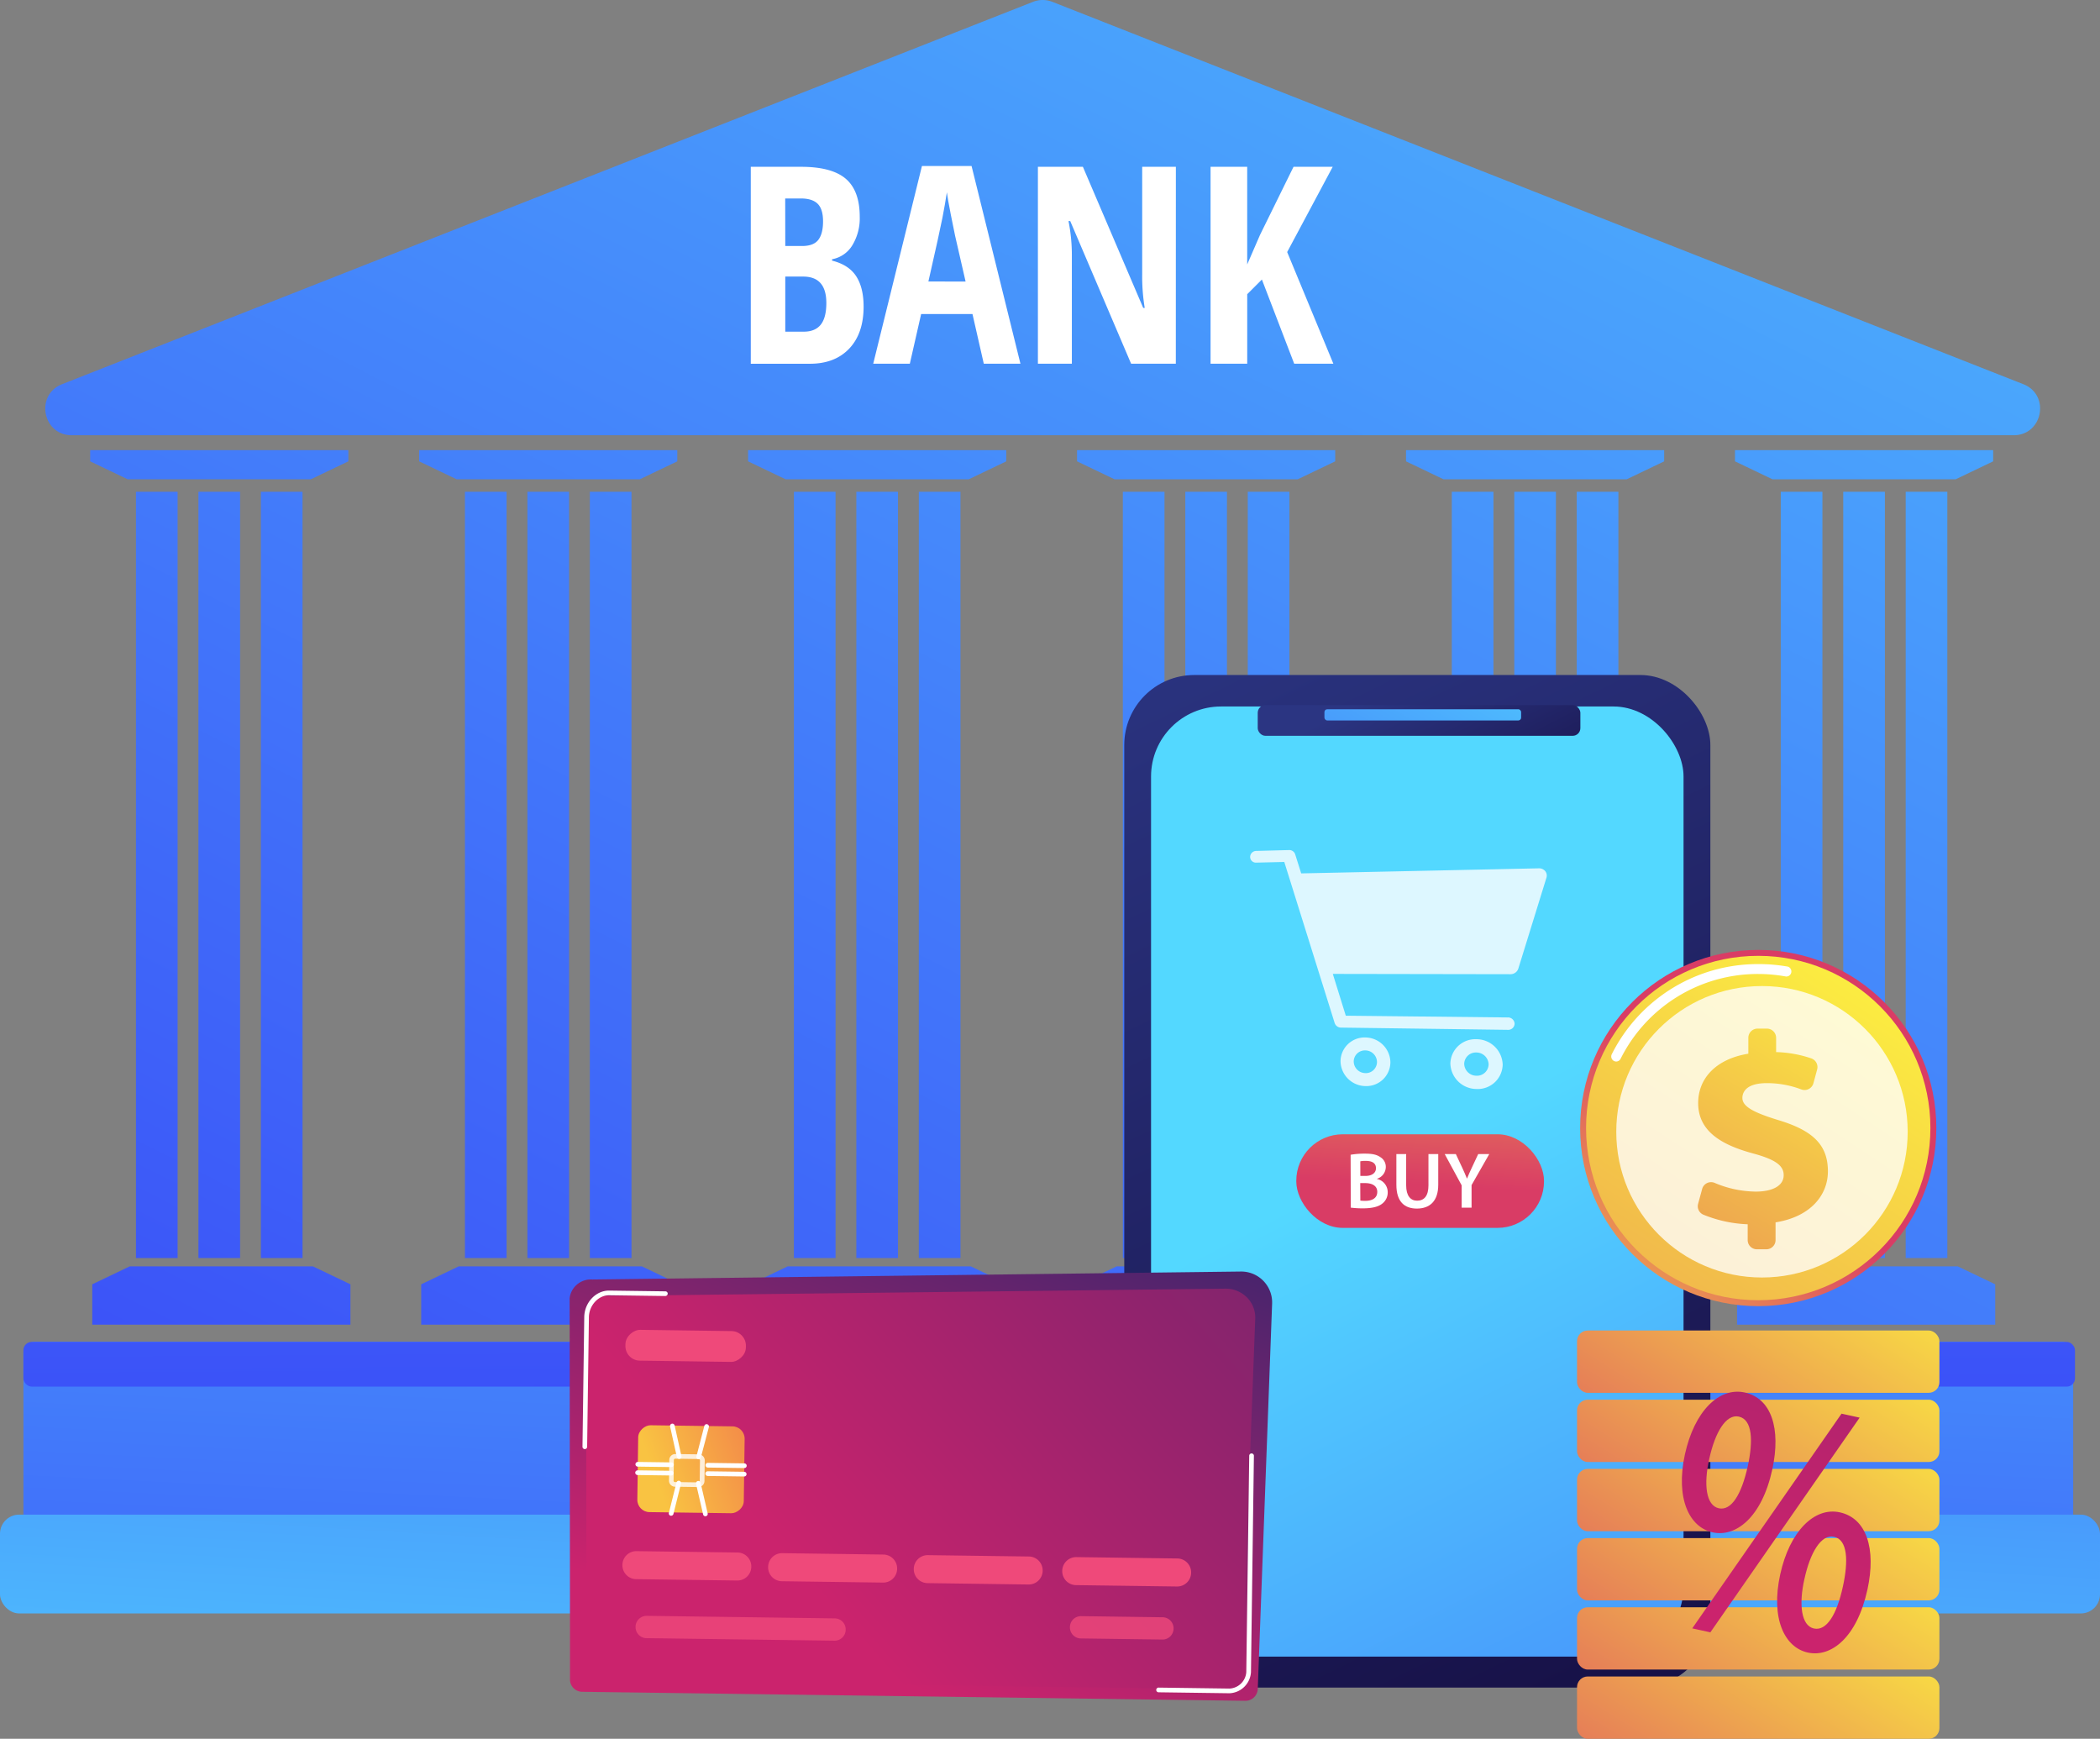 <svg xmlns="http://www.w3.org/2000/svg" xmlns:xlink="http://www.w3.org/1999/xlink" viewBox="0 0 830 687.15"><rect x="0" y="0" width="830" height="687.15" fill="#808080" stroke="none"/><defs><style>.cls-1{fill:url(#linear-gradient);}.cls-2{fill:url(#linear-gradient-2);}.cls-3{fill:url(#linear-gradient-3);}.cls-4{fill:url(#linear-gradient-4);}.cls-5{fill:url(#linear-gradient-5);}.cls-6{fill:url(#linear-gradient-6);}.cls-7{fill:url(#linear-gradient-7);}.cls-8{fill:url(#linear-gradient-8);}.cls-9{fill:url(#linear-gradient-9);}.cls-10{fill:url(#linear-gradient-10);}.cls-11{fill:url(#linear-gradient-11);}.cls-12{fill:url(#linear-gradient-12);}.cls-13{fill:url(#linear-gradient-13);}.cls-14{fill:url(#linear-gradient-14);}.cls-15{fill:url(#linear-gradient-15);}.cls-16{fill:url(#linear-gradient-16);}.cls-17{fill:url(#linear-gradient-17);}.cls-18{fill:url(#linear-gradient-18);}.cls-19{fill:url(#linear-gradient-19);}.cls-20{fill:url(#linear-gradient-20);}.cls-21{fill:url(#linear-gradient-21);}.cls-22{fill:url(#linear-gradient-22);}.cls-23{fill:url(#linear-gradient-23);}.cls-24{fill:url(#linear-gradient-24);}.cls-25{fill:url(#linear-gradient-25);}.cls-26{fill:url(#linear-gradient-26);}.cls-27{fill:url(#linear-gradient-27);}.cls-28{fill:url(#linear-gradient-28);}.cls-29{fill:url(#linear-gradient-29);}.cls-30{fill:url(#linear-gradient-30);}.cls-31{fill:url(#linear-gradient-31);}.cls-32{fill:url(#linear-gradient-32);}.cls-33{fill:url(#linear-gradient-33);}.cls-34{fill:url(#linear-gradient-34);}.cls-35,.cls-44,.cls-55{fill:#fff;}.cls-36{fill:url(#linear-gradient-35);}.cls-37{fill:url(#linear-gradient-36);}.cls-38{fill:url(#linear-gradient-37);}.cls-39{fill:url(#linear-gradient-38);}.cls-40{fill:url(#linear-gradient-39);}.cls-41,.cls-55{opacity:0.8;}.cls-42{fill:url(#linear-gradient-40);}.cls-43{fill:url(#linear-gradient-41);}.cls-44{opacity:0.78;}.cls-45{fill:url(#linear-gradient-42);}.cls-46{fill:url(#linear-gradient-43);}.cls-47{fill:url(#linear-gradient-44);}.cls-48{fill:url(#linear-gradient-45);}.cls-49{fill:url(#linear-gradient-46);}.cls-50{fill:url(#linear-gradient-47);}.cls-51{fill:url(#linear-gradient-48);}.cls-52{fill:url(#linear-gradient-49);}.cls-53{fill:url(#linear-gradient-50);}.cls-54{fill:url(#linear-gradient-51);}.cls-56{fill:url(#linear-gradient-52);}.cls-57{fill:url(#linear-gradient-53);}.cls-58{fill:url(#linear-gradient-54);}.cls-59{fill:url(#linear-gradient-55);}.cls-60{fill:url(#linear-gradient-56);}.cls-61{fill:url(#linear-gradient-57);}.cls-62{fill:url(#linear-gradient-58);}.cls-63{fill:url(#linear-gradient-59);}</style><linearGradient id="linear-gradient" x1="436.57" y1="130.28" x2="400.27" y2="859.71" gradientUnits="userSpaceOnUse"><stop offset="0" stop-color="#53d8ff"/><stop offset="1" stop-color="#3840f7"/></linearGradient><linearGradient id="linear-gradient-2" x1="405.25" y1="784.88" x2="436" y2="259.08" xlink:href="#linear-gradient"/><linearGradient id="linear-gradient-3" x1="679.56" y1="-367.93" x2="117.6" y2="744.48" xlink:href="#linear-gradient"/><linearGradient id="linear-gradient-4" x1="474.77" y1="-471.39" x2="-87.19" y2="641.03" xlink:href="#linear-gradient"/><linearGradient id="linear-gradient-5" x1="494.44" y1="-461.45" x2="-67.53" y2="650.96" xlink:href="#linear-gradient"/><linearGradient id="linear-gradient-6" x1="514.11" y1="-451.52" x2="-47.86" y2="660.9" xlink:href="#linear-gradient"/><linearGradient id="linear-gradient-7" x1="427.77" y1="-495.13" x2="-134.2" y2="617.29" xlink:href="#linear-gradient"/><linearGradient id="linear-gradient-8" x1="563.42" y1="-426.6" x2="1.45" y2="685.81" xlink:href="#linear-gradient"/><linearGradient id="linear-gradient-9" x1="578.36" y1="-419.06" x2="16.39" y2="693.36" xlink:href="#linear-gradient"/><linearGradient id="linear-gradient-10" x1="598.02" y1="-409.13" x2="36.06" y2="703.29" xlink:href="#linear-gradient"/><linearGradient id="linear-gradient-11" x1="617.69" y1="-399.19" x2="55.72" y2="713.23" xlink:href="#linear-gradient"/><linearGradient id="linear-gradient-12" x1="531.35" y1="-442.81" x2="-30.61" y2="669.61" xlink:href="#linear-gradient"/><linearGradient id="linear-gradient-13" x1="667.01" y1="-374.28" x2="105.04" y2="738.14" xlink:href="#linear-gradient"/><linearGradient id="linear-gradient-14" x1="681.94" y1="-366.73" x2="119.97" y2="745.68" xlink:href="#linear-gradient"/><linearGradient id="linear-gradient-15" x1="701.61" y1="-356.8" x2="139.64" y2="755.62" xlink:href="#linear-gradient"/><linearGradient id="linear-gradient-16" x1="721.27" y1="-346.86" x2="159.31" y2="765.56" xlink:href="#linear-gradient"/><linearGradient id="linear-gradient-17" x1="634.94" y1="-390.48" x2="72.97" y2="721.94" xlink:href="#linear-gradient"/><linearGradient id="linear-gradient-18" x1="770.59" y1="-321.95" x2="208.62" y2="790.47" xlink:href="#linear-gradient"/><linearGradient id="linear-gradient-19" x1="785.52" y1="-314.41" x2="223.56" y2="798.01" xlink:href="#linear-gradient"/><linearGradient id="linear-gradient-20" x1="805.19" y1="-304.47" x2="243.22" y2="807.95" xlink:href="#linear-gradient"/><linearGradient id="linear-gradient-21" x1="824.86" y1="-294.53" x2="262.89" y2="817.88" xlink:href="#linear-gradient"/><linearGradient id="linear-gradient-22" x1="738.52" y1="-338.15" x2="176.55" y2="774.27" xlink:href="#linear-gradient"/><linearGradient id="linear-gradient-23" x1="874.17" y1="-269.62" x2="312.21" y2="842.8" xlink:href="#linear-gradient"/><linearGradient id="linear-gradient-24" x1="889.11" y1="-262.08" x2="327.14" y2="850.34" xlink:href="#linear-gradient"/><linearGradient id="linear-gradient-25" x1="908.77" y1="-252.14" x2="346.81" y2="860.28" xlink:href="#linear-gradient"/><linearGradient id="linear-gradient-26" x1="928.44" y1="-242.2" x2="366.47" y2="870.21" xlink:href="#linear-gradient"/><linearGradient id="linear-gradient-27" x1="842.1" y1="-285.82" x2="280.14" y2="826.6" xlink:href="#linear-gradient"/><linearGradient id="linear-gradient-28" x1="977.75" y1="-217.29" x2="415.79" y2="895.13" xlink:href="#linear-gradient"/><linearGradient id="linear-gradient-29" x1="992.69" y1="-209.75" x2="430.72" y2="902.67" xlink:href="#linear-gradient"/><linearGradient id="linear-gradient-30" x1="1012.36" y1="-199.81" x2="450.39" y2="912.6" xlink:href="#linear-gradient"/><linearGradient id="linear-gradient-31" x1="1032.02" y1="-189.88" x2="470.06" y2="922.54" xlink:href="#linear-gradient"/><linearGradient id="linear-gradient-32" x1="945.69" y1="-233.49" x2="383.72" y2="878.92" xlink:href="#linear-gradient"/><linearGradient id="linear-gradient-33" x1="1081.34" y1="-164.97" x2="519.37" y2="947.45" xlink:href="#linear-gradient"/><linearGradient id="linear-gradient-34" x1="408.67" y1="-281.81" x2="415.58" y2="660.49" xlink:href="#linear-gradient"/><linearGradient id="linear-gradient-35" x1="448.69" y1="237.53" x2="673.03" y2="698.94" gradientUnits="userSpaceOnUse"><stop offset="0" stop-color="#2b3582"/><stop offset="1" stop-color="#150e42"/></linearGradient><linearGradient id="linear-gradient-36" x1="553.8" y1="454.54" x2="800.8" y2="935.05" xlink:href="#linear-gradient"/><linearGradient id="linear-gradient-37" x1="553" y1="269.43" x2="593.26" y2="347.74" xlink:href="#linear-gradient-35"/><linearGradient id="linear-gradient-38" x1="597.21" y1="224.48" x2="479.3" y2="420.72" xlink:href="#linear-gradient"/><linearGradient id="linear-gradient-39" x1="568.61" y1="342.46" x2="561.22" y2="468.16" gradientUnits="userSpaceOnUse"><stop offset="0" stop-color="#fdf53f"/><stop offset="1" stop-color="#d93c65"/></linearGradient><linearGradient id="linear-gradient-40" x1="598.6" y1="557.59" x2="693.01" y2="448" xlink:href="#linear-gradient-39"/><linearGradient id="linear-gradient-41" x1="746.36" y1="368.08" x2="467.18" y2="789.83" xlink:href="#linear-gradient-39"/><linearGradient id="linear-gradient-42" x1="738.03" y1="380.16" x2="589.37" y2="629.73" xlink:href="#linear-gradient-39"/><linearGradient id="linear-gradient-43" x1="735.57" y1="472.92" x2="633.5" y2="636.61" xlink:href="#linear-gradient-39"/><linearGradient id="linear-gradient-44" x1="735.57" y1="500.27" x2="633.5" y2="663.95" xlink:href="#linear-gradient-39"/><linearGradient id="linear-gradient-45" x1="735.57" y1="527.61" x2="633.5" y2="691.29" xlink:href="#linear-gradient-39"/><linearGradient id="linear-gradient-46" x1="735.57" y1="554.96" x2="633.5" y2="718.64" xlink:href="#linear-gradient-39"/><linearGradient id="linear-gradient-47" x1="735.57" y1="582.3" x2="633.5" y2="745.98" xlink:href="#linear-gradient-39"/><linearGradient id="linear-gradient-48" x1="735.57" y1="609.64" x2="633.5" y2="773.33" xlink:href="#linear-gradient-39"/><linearGradient id="linear-gradient-49" x1="-834.79" y1="897.12" x2="-772.87" y2="711.36" gradientTransform="translate(1184.25 -227.23) rotate(0.78)" gradientUnits="userSpaceOnUse"><stop offset="0" stop-color="#cb236d"/><stop offset="1" stop-color="#4c246d"/></linearGradient><linearGradient id="linear-gradient-50" x1="320.75" y1="626.5" x2="594.82" y2="384.38" gradientTransform="matrix(1, 0, 0, 1, 0, 0)" xlink:href="#linear-gradient-49"/><linearGradient id="linear-gradient-51" x1="-805.84" y1="784.3" x2="-913.46" y2="825.25" gradientTransform="translate(1093.24 1480.73) rotate(90)" gradientUnits="userSpaceOnUse"><stop offset="0" stop-color="#e92556"/><stop offset="1" stop-color="#f9c342"/></linearGradient><linearGradient id="linear-gradient-52" x1="-779.29" y1="64.56" x2="-854.29" y2="493.58" gradientTransform="translate(1042.41 1434.73) rotate(90)" gradientUnits="userSpaceOnUse"><stop offset="0" stop-color="#a737d5"/><stop offset="1" stop-color="#ef497a"/></linearGradient><linearGradient id="linear-gradient-53" x1="-762.92" y1="67.41" x2="-837.93" y2="496.44" gradientTransform="translate(1184.25 -227.23) rotate(0.78)" xlink:href="#linear-gradient-52"/><linearGradient id="linear-gradient-54" x1="-707.04" y1="77.18" x2="-782.05" y2="506.2" gradientTransform="translate(1187.4 1463.22) rotate(90)" xlink:href="#linear-gradient-52"/><linearGradient id="linear-gradient-55" x1="-651.17" y1="86.95" x2="-726.17" y2="515.97" gradientTransform="translate(1184.25 -227.23) rotate(0.78)" xlink:href="#linear-gradient-52"/><linearGradient id="linear-gradient-56" x1="-594.21" y1="96.91" x2="-669.22" y2="525.93" gradientTransform="translate(1184.25 -227.23) rotate(0.78)" xlink:href="#linear-gradient-52"/><linearGradient id="linear-gradient-57" x1="-737.83" y1="71.78" x2="-812.84" y2="500.81" gradientTransform="translate(1184.25 -227.23) rotate(0.78)" xlink:href="#linear-gradient-52"/><linearGradient id="linear-gradient-58" x1="-592.07" y1="97.28" x2="-667.07" y2="526.31" gradientTransform="translate(1184.25 -227.23) rotate(0.78)" xlink:href="#linear-gradient-52"/><linearGradient id="linear-gradient-59" x1="571.2" y1="833.28" x2="743.79" y2="438.41" gradientTransform="matrix(1, -0.09, 0.09, 1, 50.58, -152.86)" xlink:href="#linear-gradient-49"/></defs><title>bank-standard</title><g id="Layer_2" data-name="Layer 2"><g id="Metaphor_illustration" data-name="Metaphor illustration"><rect class="cls-1" x="9.26" y="530.23" width="810.14" height="93.91" rx="4.5" ry="4.5"/><rect class="cls-2" y="598.57" width="830" height="39.05" rx="7.56" ry="7.56"/><path class="cls-3" d="M795.87,172H28.36c-11.54,0-14.56-15.95-3.83-20.17L408.28.73a10.45,10.45,0,0,1,7.66,0l383.75,151.1C810.43,156.05,807.4,172,795.87,172Z"/><rect class="cls-4" x="53.74" y="194.34" width="16.46" height="302.83"/><rect class="cls-5" x="78.43" y="194.34" width="16.46" height="302.83"/><rect class="cls-6" x="103.11" y="194.34" width="16.46" height="302.83"/><polygon class="cls-7" points="137.68 177.89 35.64 177.89 35.64 182.32 50.45 189.41 122.86 189.41 137.68 182.32 137.68 177.89"/><polygon class="cls-8" points="138.5 523.5 36.46 523.5 36.46 507.55 51.27 500.46 123.69 500.46 138.5 507.55 138.5 523.5"/><rect class="cls-9" x="183.76" y="194.34" width="16.46" height="302.83"/><rect class="cls-10" x="208.45" y="194.34" width="16.46" height="302.83"/><rect class="cls-11" x="233.13" y="194.34" width="16.46" height="302.83"/><polygon class="cls-12" points="267.69 177.89 165.66 177.89 165.66 182.32 180.47 189.41 252.88 189.41 267.69 182.32 267.69 177.89"/><polygon class="cls-13" points="268.52 523.5 166.48 523.5 166.48 507.55 181.29 500.46 253.71 500.46 268.52 507.55 268.52 523.5"/><rect class="cls-14" x="313.78" y="194.34" width="16.46" height="302.83"/><rect class="cls-15" x="338.46" y="194.34" width="16.46" height="302.83"/><rect class="cls-16" x="363.15" y="194.34" width="16.46" height="302.83"/><polygon class="cls-17" points="397.71 177.89 295.67 177.89 295.67 182.32 310.49 189.41 382.9 189.41 397.71 182.32 397.71 177.89"/><polygon class="cls-18" points="398.54 523.5 296.5 523.5 296.5 507.55 311.31 500.46 383.72 500.46 398.54 507.55 398.54 523.5"/><rect class="cls-19" x="443.79" y="194.34" width="16.46" height="302.83"/><rect class="cls-20" x="468.48" y="194.34" width="16.46" height="302.83"/><rect class="cls-21" x="493.17" y="194.34" width="16.46" height="302.83"/><polygon class="cls-22" points="527.73 177.89 425.69 177.89 425.69 182.32 440.5 189.41 512.92 189.41 527.73 182.32 527.73 177.89"/><polygon class="cls-23" points="528.55 523.5 426.51 523.5 426.51 507.55 441.33 500.46 513.74 500.46 528.55 507.55 528.55 523.5"/><rect class="cls-24" x="573.81" y="194.34" width="16.46" height="302.83"/><rect class="cls-25" x="598.5" y="194.34" width="16.46" height="302.83"/><rect class="cls-26" x="623.19" y="194.34" width="16.46" height="302.83"/><polygon class="cls-27" points="657.75 177.89 555.71 177.89 555.71 182.32 570.52 189.41 642.94 189.41 657.75 182.32 657.75 177.89"/><polygon class="cls-28" points="658.57 523.5 556.53 523.5 556.53 507.55 571.34 500.46 643.76 500.46 658.57 507.55 658.57 523.5"/><rect class="cls-29" x="703.83" y="194.34" width="16.46" height="302.83"/><rect class="cls-30" x="728.52" y="194.34" width="16.46" height="302.83"/><rect class="cls-31" x="753.2" y="194.34" width="16.46" height="302.83"/><polygon class="cls-32" points="787.77 177.89 685.73 177.89 685.73 182.32 700.54 189.41 772.96 189.41 787.77 182.32 787.77 177.89"/><polygon class="cls-33" points="788.59 523.5 686.55 523.5 686.55 507.55 701.36 500.46 773.78 500.46 788.59 507.55 788.59 523.5"/><rect class="cls-34" x="9.25" y="530.31" width="810.87" height="17.67" rx="3.29" ry="3.29"/><path class="cls-35" d="M296.74,65.92h19.85q12.14,0,17.67,4.71t5.54,15a20.51,20.51,0,0,1-2.93,11.31,11.81,11.81,0,0,1-8,5.51V103q6.6,1.65,9.53,6.17t2.93,12q0,10.59-5.67,16.58t-15.52,6H296.74Zm13.63,31.3H317q4.58,0,6.44-2.45t1.86-7.29q0-4.84-2.13-6.95t-6.71-2.1h-6.12Zm0,12.08v21.77h7.29q4.52,0,6.73-2.77t2.21-8.57q0-10.43-9.16-10.43Z"/><path class="cls-35" d="M388.83,143.74l-4.47-19.64H364.07l-4.47,19.64H345.13L364.39,65.6H384l19.32,78.14Zm-7.19-32.47-4.15-18.1q-.37-1.65-1.68-8.28T374.24,76q-.69,4.58-1.76,10.09t-5.54,25.15Z"/><path class="cls-35" d="M464.73,143.74H447.06L423,87.37h-.69a68.4,68.4,0,0,1,1.33,13.84v42.53H410.22V65.92H428l23.85,55.78h.59a75.79,75.79,0,0,1-1-13.31V65.92h13.31Z"/><path class="cls-35" d="M527,143.74H511.52l-12.77-33.27-5.8,5.8v27.47H478.46V65.92h14.48v38.59L498,92.85l13.25-26.93h15.49l-18,33.69Z"/><rect class="cls-36" x="444.35" y="266.76" width="231.65" height="400.16" rx="27.66" ry="27.66"/><rect class="cls-37" x="454.94" y="279.2" width="210.46" height="375.49" rx="27.66" ry="27.66"/><rect class="cls-38" x="497.1" y="278.66" width="127.52" height="12.13" rx="3.03" ry="3.03"/><rect class="cls-39" x="523.47" y="280.29" width="77.74" height="4.43" rx="1.11" ry="1.11"/><rect class="cls-40" x="512.34" y="448.26" width="97.91" height="36.99" rx="18.38" ry="18.38"/><path class="cls-35" d="M533.82,456.35a32.37,32.37,0,0,1,5.63-.44c2.86,0,4.62.35,6.07,1.35a4.47,4.47,0,0,1,2.2,4,4.93,4.93,0,0,1-3.52,4.59v.06a5.35,5.35,0,0,1,4.28,5.25,5.5,5.5,0,0,1-2,4.37c-1.51,1.32-4,2-7.86,2a37.48,37.48,0,0,1-4.75-.28Zm3.84,8.37h2c2.67,0,4.18-1.26,4.18-3.05,0-2-1.51-2.89-4-2.89a10.53,10.53,0,0,0-2.2.16Zm0,9.75a17.08,17.08,0,0,0,2,.09c2.48,0,4.69-.94,4.69-3.55,0-2.45-2.14-3.46-4.81-3.46h-1.92Z"/><path class="cls-35" d="M555.77,456.07v12.36c0,4.15,1.73,6.07,4.34,6.07,2.8,0,4.47-1.92,4.47-6.07V456.07h3.87v12.11c0,6.54-3.37,9.44-8.46,9.44-4.91,0-8.09-2.74-8.09-9.41V456.07Z"/><path class="cls-35" d="M577.7,477.27v-8.84L571,456.07h4.4l2.55,5.44c.72,1.57,1.26,2.77,1.83,4.22h.06c.53-1.35,1.13-2.67,1.86-4.22l2.55-5.44h4.37l-7,12.27v8.93Z"/><g class="cls-41"><path class="cls-35" d="M610.7,344.22a3.19,3.19,0,0,0-2.62-1.06l-93.8,2-2.37-7.53a2.44,2.44,0,0,0-2.43-1.69l-12.88.34a2.42,2.42,0,0,0-2.5,2.37,2.28,2.28,0,0,0,2.5,2.25l11-.26,19.91,63.64a2.63,2.63,0,0,0,2.48,1.82l65.84.88a2.53,2.53,0,0,0,2.8-2.41,2.61,2.61,0,0,0-2.8-2.48l-63.92-.69-5.13-16.52L597,385a3.25,3.25,0,0,0,3.11-2.24l11.09-35.84A2.82,2.82,0,0,0,610.7,344.22Z"/><path class="cls-35" d="M539.63,410a9.5,9.5,0,0,0-9.8,9.4,10,10,0,0,0,9.8,9.81,9.5,9.5,0,0,0,9.91-9.4A10,10,0,0,0,539.63,410Zm0,14.08a4.66,4.66,0,0,1-4.59-4.58,4.43,4.43,0,0,1,4.59-4.39,4.66,4.66,0,0,1,4.61,4.58A4.43,4.43,0,0,1,539.63,424.09Z"/><path class="cls-35" d="M583.52,410.69a9.86,9.86,0,0,0-10.28,9.62,10.37,10.37,0,0,0,10.28,10.05,9.86,9.86,0,0,0,10.4-9.62A10.37,10.37,0,0,0,583.52,410.69Zm0,14.43a4.84,4.84,0,0,1-4.81-4.69,4.6,4.6,0,0,1,4.81-4.49,4.84,4.84,0,0,1,4.84,4.69A4.6,4.6,0,0,1,583.52,425.12Z"/></g><circle class="cls-42" cx="694.92" cy="445.79" r="70.39"/><circle class="cls-43" cx="694.92" cy="445.79" r="68.05"/><path class="cls-35" d="M638.8,419.51a2,2,0,0,1-1.77-2.88A64.53,64.53,0,0,1,694.92,381,65.33,65.33,0,0,1,706.6,382a2,2,0,0,1-.71,3.91,61.4,61.4,0,0,0-11-1,60.58,60.58,0,0,0-54.34,33.46A2,2,0,0,1,638.8,419.51Z"/><circle class="cls-44" cx="696.4" cy="447.27" r="57.59"/><path class="cls-45" d="M690.75,490.09v-6.27A51.1,51.1,0,0,1,673.16,480a3.62,3.62,0,0,1-2-4.28l1.59-5.84a3.65,3.65,0,0,1,5-2.39,42.43,42.43,0,0,0,16.23,3.42c6.29,0,11-2.13,11-6.51,0-3.95-3.63-6.29-12.37-8.64-12.48-3.41-21.43-8.85-21.43-19.83,0-9.92,7.25-17.49,19.83-19.51v-6.27a3.65,3.65,0,0,1,3.65-3.65h3.68a3.65,3.65,0,0,1,3.65,3.65v5.63a46.59,46.59,0,0,1,13.94,2.5,3.63,3.63,0,0,1,2.27,4.39l-1.46,5.4a3.64,3.64,0,0,1-4.81,2.46,38,38,0,0,0-13.67-2.48c-7.46,0-9.6,3.09-9.6,5.86,0,3.41,4.48,5.76,14.18,8.74,13.86,4.16,19.62,9.92,19.62,20.26,0,9.49-7,18-20.69,20.15v7a3.65,3.65,0,0,1-3.65,3.65H694.4A3.65,3.65,0,0,1,690.75,490.09Z"/><rect class="cls-46" x="623.3" y="525.81" width="143.23" height="24.62" rx="4.23" ry="4.23"/><rect class="cls-47" x="623.3" y="553.15" width="143.23" height="24.62" rx="4.23" ry="4.23"/><rect class="cls-48" x="623.3" y="580.5" width="143.23" height="24.62" rx="4.23" ry="4.23"/><rect class="cls-49" x="623.3" y="607.84" width="143.23" height="24.62" rx="4.23" ry="4.23"/><rect class="cls-50" x="623.3" y="635.18" width="143.23" height="24.62" rx="4.23" ry="4.23"/><rect class="cls-51" x="623.3" y="662.53" width="143.23" height="24.62" rx="4.23" ry="4.23"/><path class="cls-52" d="M502.79,515.15l-4.91,131.8-.76,20.41a4.86,4.86,0,0,1-4.92,4.78l-262.14-3.56a4.86,4.86,0,0,1-4.78-4.91l0-20.42L225.14,513a8.44,8.44,0,0,1,9-7.35l256.28-3.15a12.22,12.22,0,0,1,12.37,12.66Z"/><path class="cls-53" d="M490.77,663.14a4.58,4.58,0,0,1-4.68,4.46l-249.72-3.39a4.58,4.58,0,0,1-4.56-4.58L231.64,519c0-2.49,3.09-7.3,8.56-6.86l244.14-2.87a11.78,11.78,0,0,1,8.48,3.44,11.27,11.27,0,0,1,3.3,8.38Z"/><path class="cls-35" d="M486,669.16h-.09l-28-.38a.92.92,0,0,1-.91-.94.9.9,0,0,1,.94-.91l28,.38H486a7,7,0,0,0,6.58-6.5l1.16-85.5a.92.92,0,0,1,1.85,0l-1.16,85.5A8.88,8.88,0,0,1,486,669.16Z"/><path class="cls-35" d="M231.13,572.67h0a.92.92,0,0,1-.91-.94l.7-51.25c.08-5.69,4.53-10.45,9.75-10.45h.12l22.21.3a.92.92,0,0,1,.91.94,1,1,0,0,1-.94.91l-22.21-.3h-.09c-4.16,0-7.84,4-7.91,8.62l-.7,51.25A.92.92,0,0,1,231.13,572.67Z"/><rect class="cls-54" x="255.93" y="559.58" width="34.33" height="42.08" rx="4.85" ry="4.85" transform="translate(-311.18 845.8) rotate(-89.22)"/><path class="cls-55" d="M276,587.67h0l-9.23-.13a2.4,2.4,0,0,1-2.36-2.43l.11-8.13a2.38,2.38,0,0,1,2.43-2.36l9.23.13a2.4,2.4,0,0,1,2.36,2.43h0l-.11,8.13A2.4,2.4,0,0,1,276,587.67Zm-9.12-11.2a.55.55,0,0,0-.55.54l-.11,8.13a.55.55,0,0,0,.54.56l9.23.13a.55.55,0,0,0,.56-.54l.11-8.13a.55.55,0,0,0-.54-.56l-9.23-.13Zm10.71.7h0Z"/><path class="cls-35" d="M265.37,579.78h0l-13.29-.18a.92.92,0,1,1,0-1.85l13.29.18a.92.92,0,0,1,0,1.85Z"/><path class="cls-35" d="M265.32,583.1h0L252,582.92a.92.92,0,0,1,0-1.85l13.29.18a.92.92,0,0,1,0,1.85Z"/><path class="cls-35" d="M294.16,580.17h0l-14.4-.2a.92.92,0,0,1-.91-.94.93.93,0,0,1,.94-.91l14.4.2a.92.92,0,0,1,0,1.85Z"/><path class="cls-35" d="M294.11,583.49h0l-14.4-.2a.92.92,0,0,1-.91-.94.93.93,0,0,1,.94-.91l14.39.2a.92.92,0,0,1,0,1.85Z"/><path class="cls-35" d="M268.43,576.55a.92.92,0,0,1-.9-.72l-2.69-12.09a.92.92,0,0,1,1.8-.4l2.69,12.09a.92.92,0,0,1-.7,1.1Z"/><path class="cls-35" d="M276.15,576.65a.94.94,0,0,1-.23,0,.92.92,0,0,1-.66-1.13l3.12-12a.92.92,0,0,1,1.79.46L277,576A.92.92,0,0,1,276.15,576.65Z"/><path class="cls-35" d="M265.27,599l-.23,0a.92.92,0,0,1-.67-1.12l3-12a.92.92,0,1,1,1.79.45l-3,12A.92.92,0,0,1,265.27,599Z"/><path class="cls-35" d="M278.8,599.21a.92.92,0,0,1-.9-.72l-2.8-12.09a.92.92,0,1,1,1.8-.42l2.8,12.09a.92.92,0,0,1-.69,1.11Z"/><rect class="cls-56" x="264.9" y="508.05" width="12.18" height="47.62" rx="5.76" ry="5.76" transform="translate(-264.5 795.6) rotate(-89.22)"/><path class="cls-57" d="M296.94,619.19a5.5,5.5,0,0,1-5.57,5.42l-39.95-.54A5.5,5.5,0,0,1,246,618.5v-.08a5.5,5.5,0,0,1,5.57-5.42l39.95.54a5.5,5.5,0,0,1,5.42,5.57Z"/><path class="cls-58" d="M329,594.12h.08a5.5,5.5,0,0,1,5.5,5.5v40a5.49,5.49,0,0,1-5.49,5.49H329a5.5,5.5,0,0,1-5.5-5.5v-40A5.49,5.49,0,0,1,329,594.12Z" transform="translate(-294.95 940.19) rotate(-89.22)"/><path class="cls-59" d="M412.1,620.76a5.5,5.5,0,0,1-5.57,5.42l-39.95-.54a5.5,5.5,0,0,1-5.42-5.57V620a5.5,5.5,0,0,1,5.57-5.42l39.95.54a5.5,5.5,0,0,1,5.42,5.57Z"/><path class="cls-60" d="M470.78,621.55a5.5,5.5,0,0,1-5.57,5.42l-39.95-.54a5.5,5.5,0,0,1-5.42-5.57v-.08a5.5,5.5,0,0,1,5.57-5.42l39.95.54a5.5,5.5,0,0,1,5.42,5.57Z"/><g class="cls-41"><path class="cls-61" d="M334.25,644.08a4.37,4.37,0,0,1-4.43,4.31l-74.31-1A4.37,4.37,0,0,1,251.2,643v-.12a4.37,4.37,0,0,1,4.43-4.31l74.31,1a4.37,4.37,0,0,1,4.31,4.43Z"/><path class="cls-62" d="M463.84,643.63a4.37,4.37,0,0,1-4.43,4.31l-32.23-.44a4.37,4.37,0,0,1-4.31-4.43V643a4.37,4.37,0,0,1,4.43-4.31l32.23.44a4.37,4.37,0,0,1,4.31,4.43Z"/></g><path class="cls-63" d="M700.47,580.76c-4.16,19-14.44,26.81-23.54,24.82-9.3-2-14.74-13.41-11-30.78,3.74-17.08,13.46-26.73,23.68-24.49C700.09,552.6,704,564.52,700.47,580.76Zm-31.63,62.76,59-84.85,7.16,1.57-59,84.85Zm6.77-67.18c-2.38,10.39-1.29,18.63,3.72,19.72s9-5.58,11.44-16.55c2.19-10,1.91-18.49-3.51-19.68C682.15,558.71,677.83,566.21,675.61,576.34Zm62.45,51.93c-4.13,18.88-14.34,26.83-23.54,24.81s-14.74-13.41-10.91-30.9c3.71-16.94,13.46-26.73,23.58-24.51C737.72,600,741.62,612,738.07,628.27Zm-24.85-4.42c-2.35,10.25-1.29,18.63,3.72,19.72S726,638,728.38,627c2.22-10.13,1.9-18.49-3.51-19.68C719.75,606.22,715.43,613.71,713.22,623.84Z"/></g></g></svg>